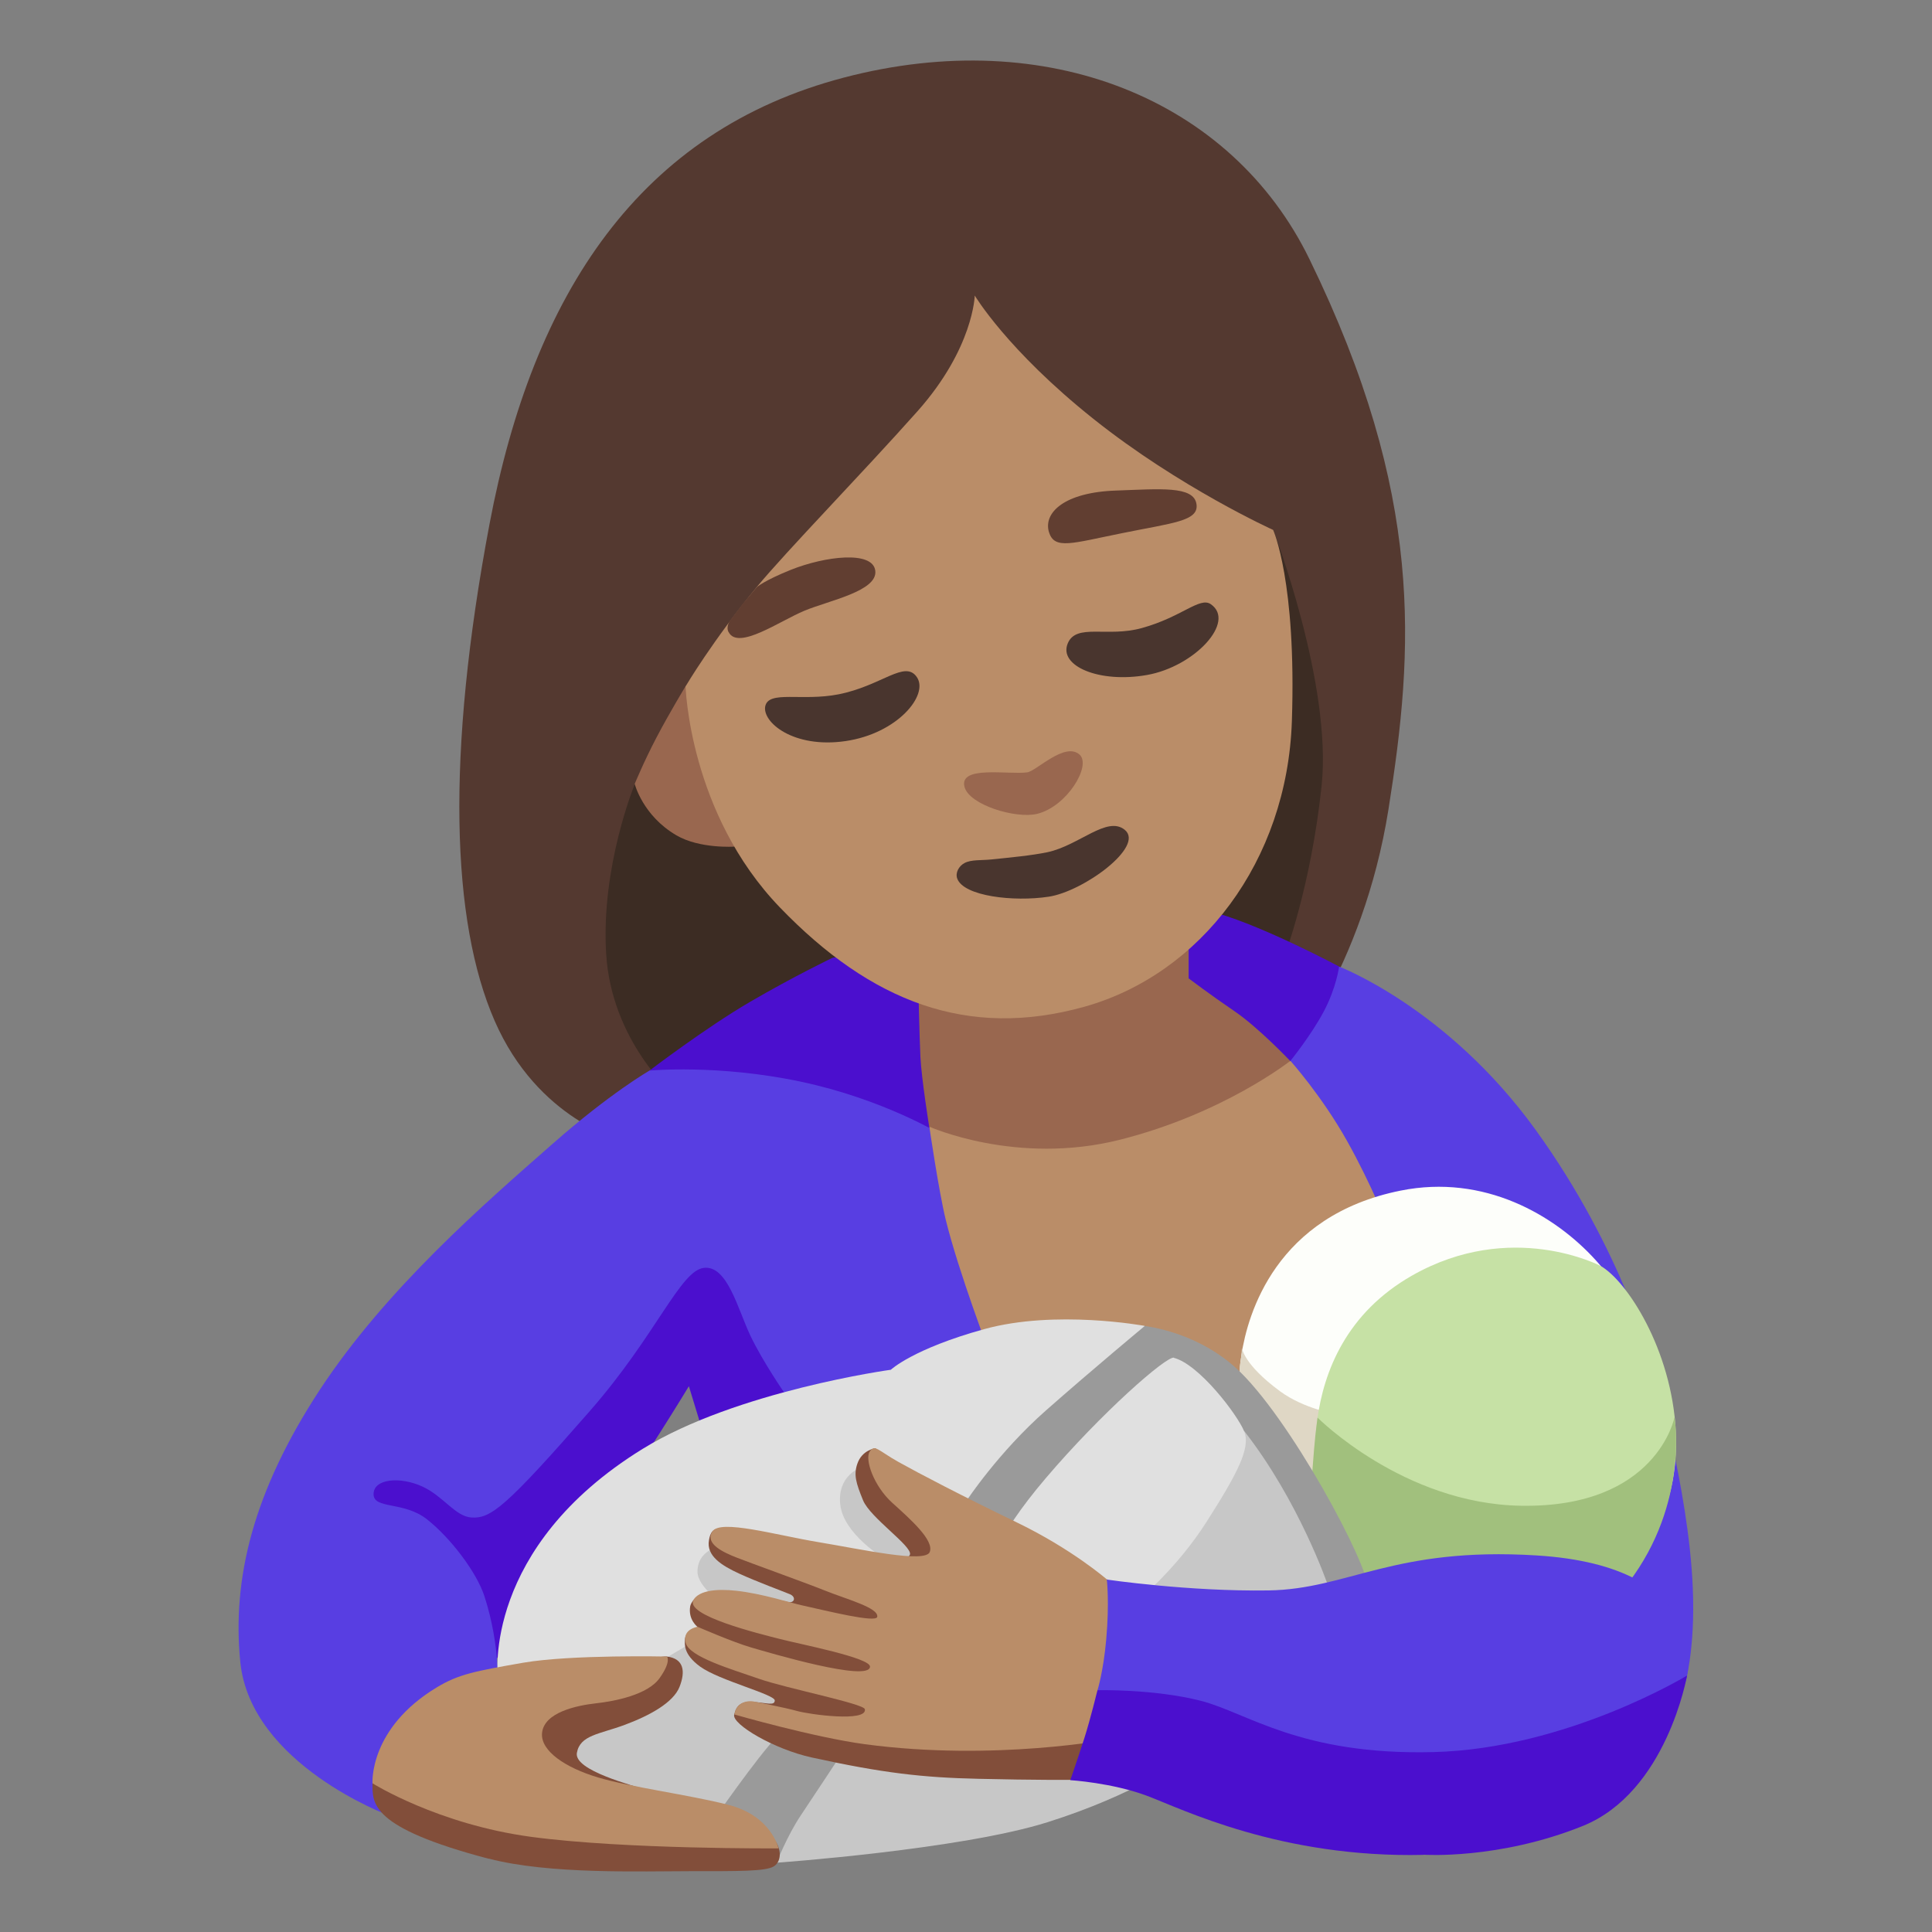<?xml version="1.0" encoding="utf-8"?>
<!-- Generator: Adobe Illustrator 26.3.1, SVG Export Plug-In . SVG Version: 6.00 Build 0)  -->
<svg version="1.1" id="a" xmlns="http://www.w3.org/2000/svg" xmlns:xlink="http://www.w3.org/1999/xlink" x="0px" y="0px"
	 viewBox="0 0 128 128" style="enable-background:new 0 0 128 128;" xml:space="preserve">
<rect x="0" y="0" width="128" height="128" fill="#808080" stroke="none"/>
<path style="fill:#543930;" d="M41.21,75.56c0,0-5.57-1.35-8.44-7.93s-3.23-17.58-0.34-32.9S42.41,8.68,55.91,5.14
	s25.7,1.46,30.85,12.04c7.63,15.66,6.92,25.82,5.23,36.44c-1.69,10.63-7,16.86-7,16.86L41.21,75.56L41.21,75.56z"/>
<path style="fill:#3C2C23;" d="M44.66,72.55c0,0-4.15-3.55-4.5-9.36c-0.36-5.8,1.9-11.25,1.9-11.25L61.55,37.7l22.81-2.58
	c0,0,3.91,10.19,3.2,16.94c-0.71,6.75-2.49,11.37-2.49,11.37L71.8,69.47l-27.13,3.08H44.66z"/>
<path style="fill:#4B0FCE;" d="M88.73,64.04c0,0-4.94-2.63-8.01-3.51s-25.57,2.93-25.57,2.93s-2.55,1.22-5.48,2.93
	s-6.64,4.54-6.64,4.54L29.01,88.4l-9.08,16.92l12.79,4.81c0,0,5.28-6.92,7.58-10.09c2.3-3.17,5.34-8.2,5.34-8.2s0.78,2.55,1.13,3.7
	s1.47,4.7,1.47,4.7l53.95-8.13L88.72,64.04L88.73,64.04z"/>
<path style="fill:#583EE2;" d="M25.74,120.27c0,0-9.14-3.38-9.82-10.16c-0.55-5.5,0.84-11.27,5.26-18.02
	c4.43-6.74,10.93-12.35,15.41-16.29c3.86-3.4,6.44-4.87,6.44-4.87s4.53-0.43,10.01,0.73s9.27,3.48,9.27,3.48l15.49,5.9l7.69-10.75
	c0,0,1.37-1.69,2.21-3.27c0.84-1.58,1.02-2.98,1.02-2.98s7.16,2.72,13,10.79s7.79,15.73,7.79,15.73s2.37,8.07,2.64,14.61
	c0.18,4.17-0.52,6.4-0.52,6.4l-59.6-19.2c0,0-1.49-2.14-2.32-3.89s-1.52-4.67-3.08-4.48c-1.56,0.18-3.16,4.46-7.53,9.46
	c-5.6,6.41-6.58,7.15-7.85,7.08c-1.09-0.06-1.87-1.42-3.28-2.06c-1.48-0.67-3.22-0.51-3.22,0.51s1.99,0.45,3.54,1.67
	s3.28,3.49,3.8,5.08c1.09,3.35,0.9,6.31,0.9,6.31l-7.26,8.23L25.74,120.27z"/>
<path style="fill:#BA8D68;" d="M65.6,89.75c0,0-2.08-5.43-2.95-8.97c-0.46-1.89-1.08-6.14-1.08-6.14l23.93-4.35
	c0,0,2.08,2.33,3.74,5.29c1.66,2.96,2.75,5.78,2.75,5.78l-8.81,12.35l-17.57-3.96H65.6z"/>
<path style="fill:#99674F;" d="M60.84,65.18c0,0,0.07,3.4,0.14,4.84s0.58,4.62,0.58,4.62s5.78,2.6,12.64,0.87
	c6.86-1.73,11.28-5.22,11.28-5.22s-2.11-2.22-3.7-3.3s-3.03-2.17-3.03-2.17v-3.97L60.84,65.18L60.84,65.18z"/>
<path style="fill:#99674F;" d="M42.05,51.93c0,0,0.52,2.1,2.76,3.41c1.55,0.91,3.86,0.75,3.86,0.75l-1.08-10.02l-2.16-0.62
	c0,0-1.08,1.78-1.93,3.4S42.06,51.92,42.05,51.93L42.05,51.93z"/>
<path style="fill:#BA8D68;" d="M45.42,45.46c0,0,0.23,8.42,6.26,14.67s12.43,8.73,20.16,6.57c7.72-2.16,13.44-9.65,13.75-18.92
	s-1.24-12.67-1.24-12.67s-6.19-2.8-11.91-7.36c-5.72-4.56-7.86-8.17-7.86-8.17s-0.08,3.48-3.78,7.65
	c-3.71,4.17-8.67,9.25-10.66,11.66c-2.93,3.55-4.71,6.57-4.71,6.57H45.42z"/>
<path style="fill:#613E31;" d="M69.5,35.26c0.36,1.18,1.52,0.73,4.86,0.06c3.33-0.68,5.08-0.79,4.91-1.92
	c-0.18-1.23-2.43-1-5.31-0.9c-3.44,0.11-4.86,1.47-4.46,2.77L69.5,35.26z"/>
<path style="fill:#613E31;" d="M48.27,41.87c0.62,1.24,3.39-0.73,5.03-1.41s4.86-1.3,4.69-2.65s-3.33-0.96-5.59-0.06
	c-1.79,0.72-2.26,1.15-2.26,1.15l-0.91,1.08l-0.85,1.11c0,0-0.31,0.41-0.11,0.79V41.87z"/>
<path style="fill:#49352E;" d="M50.7,46.78c-0.22,1.06,1.86,2.82,5.31,2.32s5.53-3.05,4.74-4.23s-2.32,0.56-5.19,1.13
	c-2.44,0.48-4.63-0.28-4.86,0.79V46.78z"/>
<path style="fill:#49352E;" d="M70.74,42.63c-0.62,1.49,2.09,2.65,5.25,2.09s5.91-3.53,4.23-4.69c-0.73-0.51-1.92,0.85-4.57,1.58
	C73.35,42.25,71.3,41.27,70.74,42.63z"/>
<path style="fill:#99674F;" d="M63.9,52.13c0.31,1.2,3.4,2.13,4.81,1.79c1.98-0.48,3.61-3.19,2.82-3.92
	c-0.97-0.88-2.86,1.08-3.47,1.17C66.82,51.34,63.53,50.69,63.9,52.13z"/>
<path style="fill:#49352E;" d="M63.42,58.21c0.43,1.17,3.74,1.55,6.05,1.2c2.3-0.34,6.39-3.33,5.05-4.43
	c-1.17-0.96-3.02,1.03-5.12,1.48c-1.05,0.22-2.46,0.35-3.71,0.48c-0.67,0.07-1.35,0-1.79,0.24C63.52,57.38,63.28,57.83,63.42,58.21z
	"/>
<path style="fill:#FDFEFA;" d="M82.13,90.94c0,0,0-0.45,0.12-1.18c0.41-2.7,2.27-9.22,10.55-10.88c5.53-1.11,10.2,1.61,12.92,4.61
	s3.54,6.43,3.54,6.43L85.84,102.3l-3.7-11.36H82.13z"/>
<path style="fill:#DFD7C5;" d="M82.28,89.3c0,0,0.09,1.08,2.52,2.87c1.6,1.18,3.73,1.52,3.73,1.52l-2.51,8.06l-3.9-10.81
	c0,0,0-0.38,0.05-0.62c0.09-0.48,0.11-1.03,0.11-1.03V89.3z"/>
<path style="fill:#C6E1A5;" d="M87.49,99.95c0,0-2.61-10.5,6.06-15.44c6.59-3.75,12.49-0.64,12.49-0.64
	c1.72,0.96,4.72,5.52,4.99,10.99s-2.57,8.36-2.57,8.36L87.49,99.95L87.49,99.95z"/>
<path style="fill:#A1C07D;" d="M87.29,93.92c0,0,5.68,5.71,13.48,5.84c9.01,0.15,10.17-5.86,10.17-5.86s0.97,5.68-3.05,10.96
	c-1.31,1.73-21.02,2.33-21.02,2.33s-0.41-3.51-0.18-6.02c0.12-1.35,0.23-3.59,0.37-5.15C87.17,94.69,87.3,93.92,87.29,93.92
	L87.29,93.92z"/>
<path style="fill:#9A9A9A;" d="M90.65,105.29c0.07-1.53-5.24-11.49-8.8-14.69c-2.33-2.09-5.09-2.62-6.04-2.76
	c-0.5-0.08-10.41,4.93-19.13,12.73c-7.64,6.84-14.26,16.58-14.26,16.58l8.51,6.11l35.86-11.64c0,0,3.78-4.8,3.85-6.33L90.65,105.29z
	"/>
<path style="fill:#C7C7C7;" d="M82.44,94.82l-26.55,21.17c0,0-1.96,2.98-2.84,4.29s-1.6,3.13-1.6,3.13s12.22-0.87,17.97-2.69
	s8.73-4,8.73-4l9.82-11.71C87.97,105.01,86.08,99.48,82.44,94.82L82.44,94.82z"/>
<path style="fill:#E0E0E0;" d="M77.78,89.95c-0.49-0.13-4.8,3.64-8.51,8c-3.51,4.13-3.56,5.75-3.56,5.75l9.67,2.33
	c0,0,2.55-2.04,4.58-5.24c2.04-3.2,2.91-4.87,2.47-5.96s-2.98-4.44-4.66-4.87L77.78,89.95z"/>
<path style="fill:#E0E0E0;" d="M75.82,87.84c0,0-5.89-1.09-10.62,0.22s-6.18,2.69-6.18,2.69s-10.22,1.4-16.44,5.24
	c-10.62,6.55-9.6,15.06-9.6,15.06l3.09,1.55l8.98-2.49l3.13-2.84l10.91-1.38l4.95-6.47c0,0,2.11-3.2,5.24-5.96s6.55-5.6,6.55-5.6
	L75.82,87.84z"/>
<path style="fill:#C7C7C7;" d="M35.28,116.11l11.84,4.69c0,0,3.08-4.46,4.38-5.77s4.46-4.54,4.46-4.54l-9.69-1.92
	c0,0-4.85,2.92-6.54,3.69C38.04,113.03,35.27,116.11,35.28,116.11L35.28,116.11z"/>
<path style="fill:#824E3A;" d="M32.39,123.14c3.98,1.05,10.14,0.83,13.33,0.83s5,0.02,5.55-0.32s0.54-1.3-0.16-2
	s-7.2-2.68-8.17-3.02s-4.93-1.32-4.72-2.5s1.49-1.23,3.16-1.85s3.23-1.48,3.64-2.52s0.28-1.87-0.83-2.01s-14.37,3.61-15.97,4.44
	s-3.54,3.19-3.54,3.96c0,1.31-0.21,2.92,7.71,5L32.39,123.14z"/>
<path style="fill:#BA8D68;" d="M28.96,111.78c-4.54,2.73-4.28,6.37-4.28,6.37s4.33,2.72,10.54,3.55s16.36,0.76,16.36,0.76
	s-0.46-2.16-3.34-2.89c-2.64-0.67-6.44-1.16-8.62-1.81c-2.18-0.65-3.8-1.76-3.71-2.92c0.11-1.4,2.32-1.85,3.57-1.99
	s3.43-0.56,4.22-1.67s0.49-1.43,0.49-1.43s-6.33-0.14-9.53,0.41C31.46,110.72,30.39,110.92,28.96,111.78L28.96,111.78z"/>
<path style="fill:#C7C7C7;" d="M65.2,104.86l-0.51-4.22l-7.64-3.42c0,0-1.6,0.51-1.38,2.47c0.22,1.96,2.91,3.56,2.91,3.56l2.44,0.59
	l-3.11,0.64l-9.37-2.17c0,0-2.33,0-2.33,1.82c0,1.03,1.75,2.18,1.75,2.18l13.53,3.49l0.78-5.65
	C62.27,104.15,65.2,104.86,65.2,104.86z"/>
<path style="fill:#824E3A;" d="M73.33,117.02l-2.39,0.9c0,0-2.37,0.02-6.13-0.07c-3.66-0.08-6.32-0.38-11.02-1.41
	c-2.52-0.55-5.29-2.2-5.15-2.83s0.48-0.93,1.35-0.85s1.33,0.25,1.34-0.1c0.01-0.4-3.69-1.33-4.94-2.24
	c-1.17-0.85-1.01-1.54-1.01-1.79c0-0.55,0.84-0.84,0.84-0.84s-0.65-0.48-0.49-1.38c0.04-0.22,0.33-0.62,0.65-0.73
	c1.56-0.52,5.59,0.43,5.88,0.47c0.4,0.04,0.48-0.36,0.07-0.53c-0.38-0.16-2.22-0.84-3.37-1.37s-2.17-1.17-1.99-2.2
	c0.03-0.17,0.11-0.82,0.71-0.76c2.59,0.22,9.39,2.68,9.39,2.68s3.1-0.42,3.22-0.99s-2.64-2.43-3.11-3.58s-0.63-1.69-0.38-2.42
	c0.31-0.92,1.19-1.03,1.19-1.03l9.07,7.37l9.31,6.66L73.33,117.02L73.33,117.02z"/>
<path style="fill:#BA8D68;" d="M73.33,104.64c0,0-2.29-2-5.95-3.77c-3.66-1.77-6.49-3.25-7.85-4.01s-1.57-1.2-1.91-0.69
	s0.26,2.28,1.5,3.4s2.77,2.48,2.48,3.25s-4.54-0.18-7.38-0.65c-2.83-0.47-6.49-1.53-7.02-0.71s0.73,1.39,1.62,1.74
	s4.51,1.65,5.76,2.15c1.51,0.61,3.64,1.16,3.54,1.77c-0.07,0.42-3.3-0.39-5.02-0.77c-0.69-0.15-2.64-0.78-4.34-0.96
	c-1.27-0.14-2.44-0.02-2.81,0.6c-0.62,1.04,4.37,2.25,5.73,2.6s5.98,1.24,5.96,1.83c-0.03,1.05-6.63-0.91-7.87-1.27
	s-3.55-1.37-3.55-1.37s-1.04,0.14-0.79,1.07s3.01,1.73,4.84,2.37s6.96,1.65,7.03,2.02c0.16,0.87-3.66,0.35-4.48,0.12
	s-2.88-0.63-2.88-0.63s-0.62-0.14-1.03,0.3c-0.23,0.25-0.25,0.56-0.25,0.56s5.24,1.51,8.65,1.97c8.59,1.15,16.36-0.35,16.36-0.35
	l2.29-6.64l-2.61-3.95L73.33,104.64z"/>
<path style="fill:#583EE2;" d="M111.77,111.01c0,0,1.81-7.24-9.99-7.96c-9.48-0.58-12.45,2.24-17.74,2.32s-10.71-0.72-10.71-0.72
	s0.18,1.5-0.04,3.97c-0.19,2.14-0.58,3.37-0.58,3.37l16.26,7.72l18.66-2.63c0,0,3.53-3.59,4.15-6.06L111.77,111.01z"/>
<path style="fill:#4B0FCE;" d="M94.32,122.89c-9.48,0.22-16-3.04-18.32-3.91s-5.09-1.04-5.09-1.04s0.4-1.14,0.93-2.78
	c0.41-1.29,0.87-3.18,0.87-3.18s3.73-0.09,6.84,0.7c3.11,0.8,6.59,3.62,15.42,3.4s16.8-5.07,16.8-5.07s-1.34,7.73-6.92,9.97
	c-5.57,2.24-10.53,1.9-10.53,1.9L94.32,122.89z"/>
</svg>
